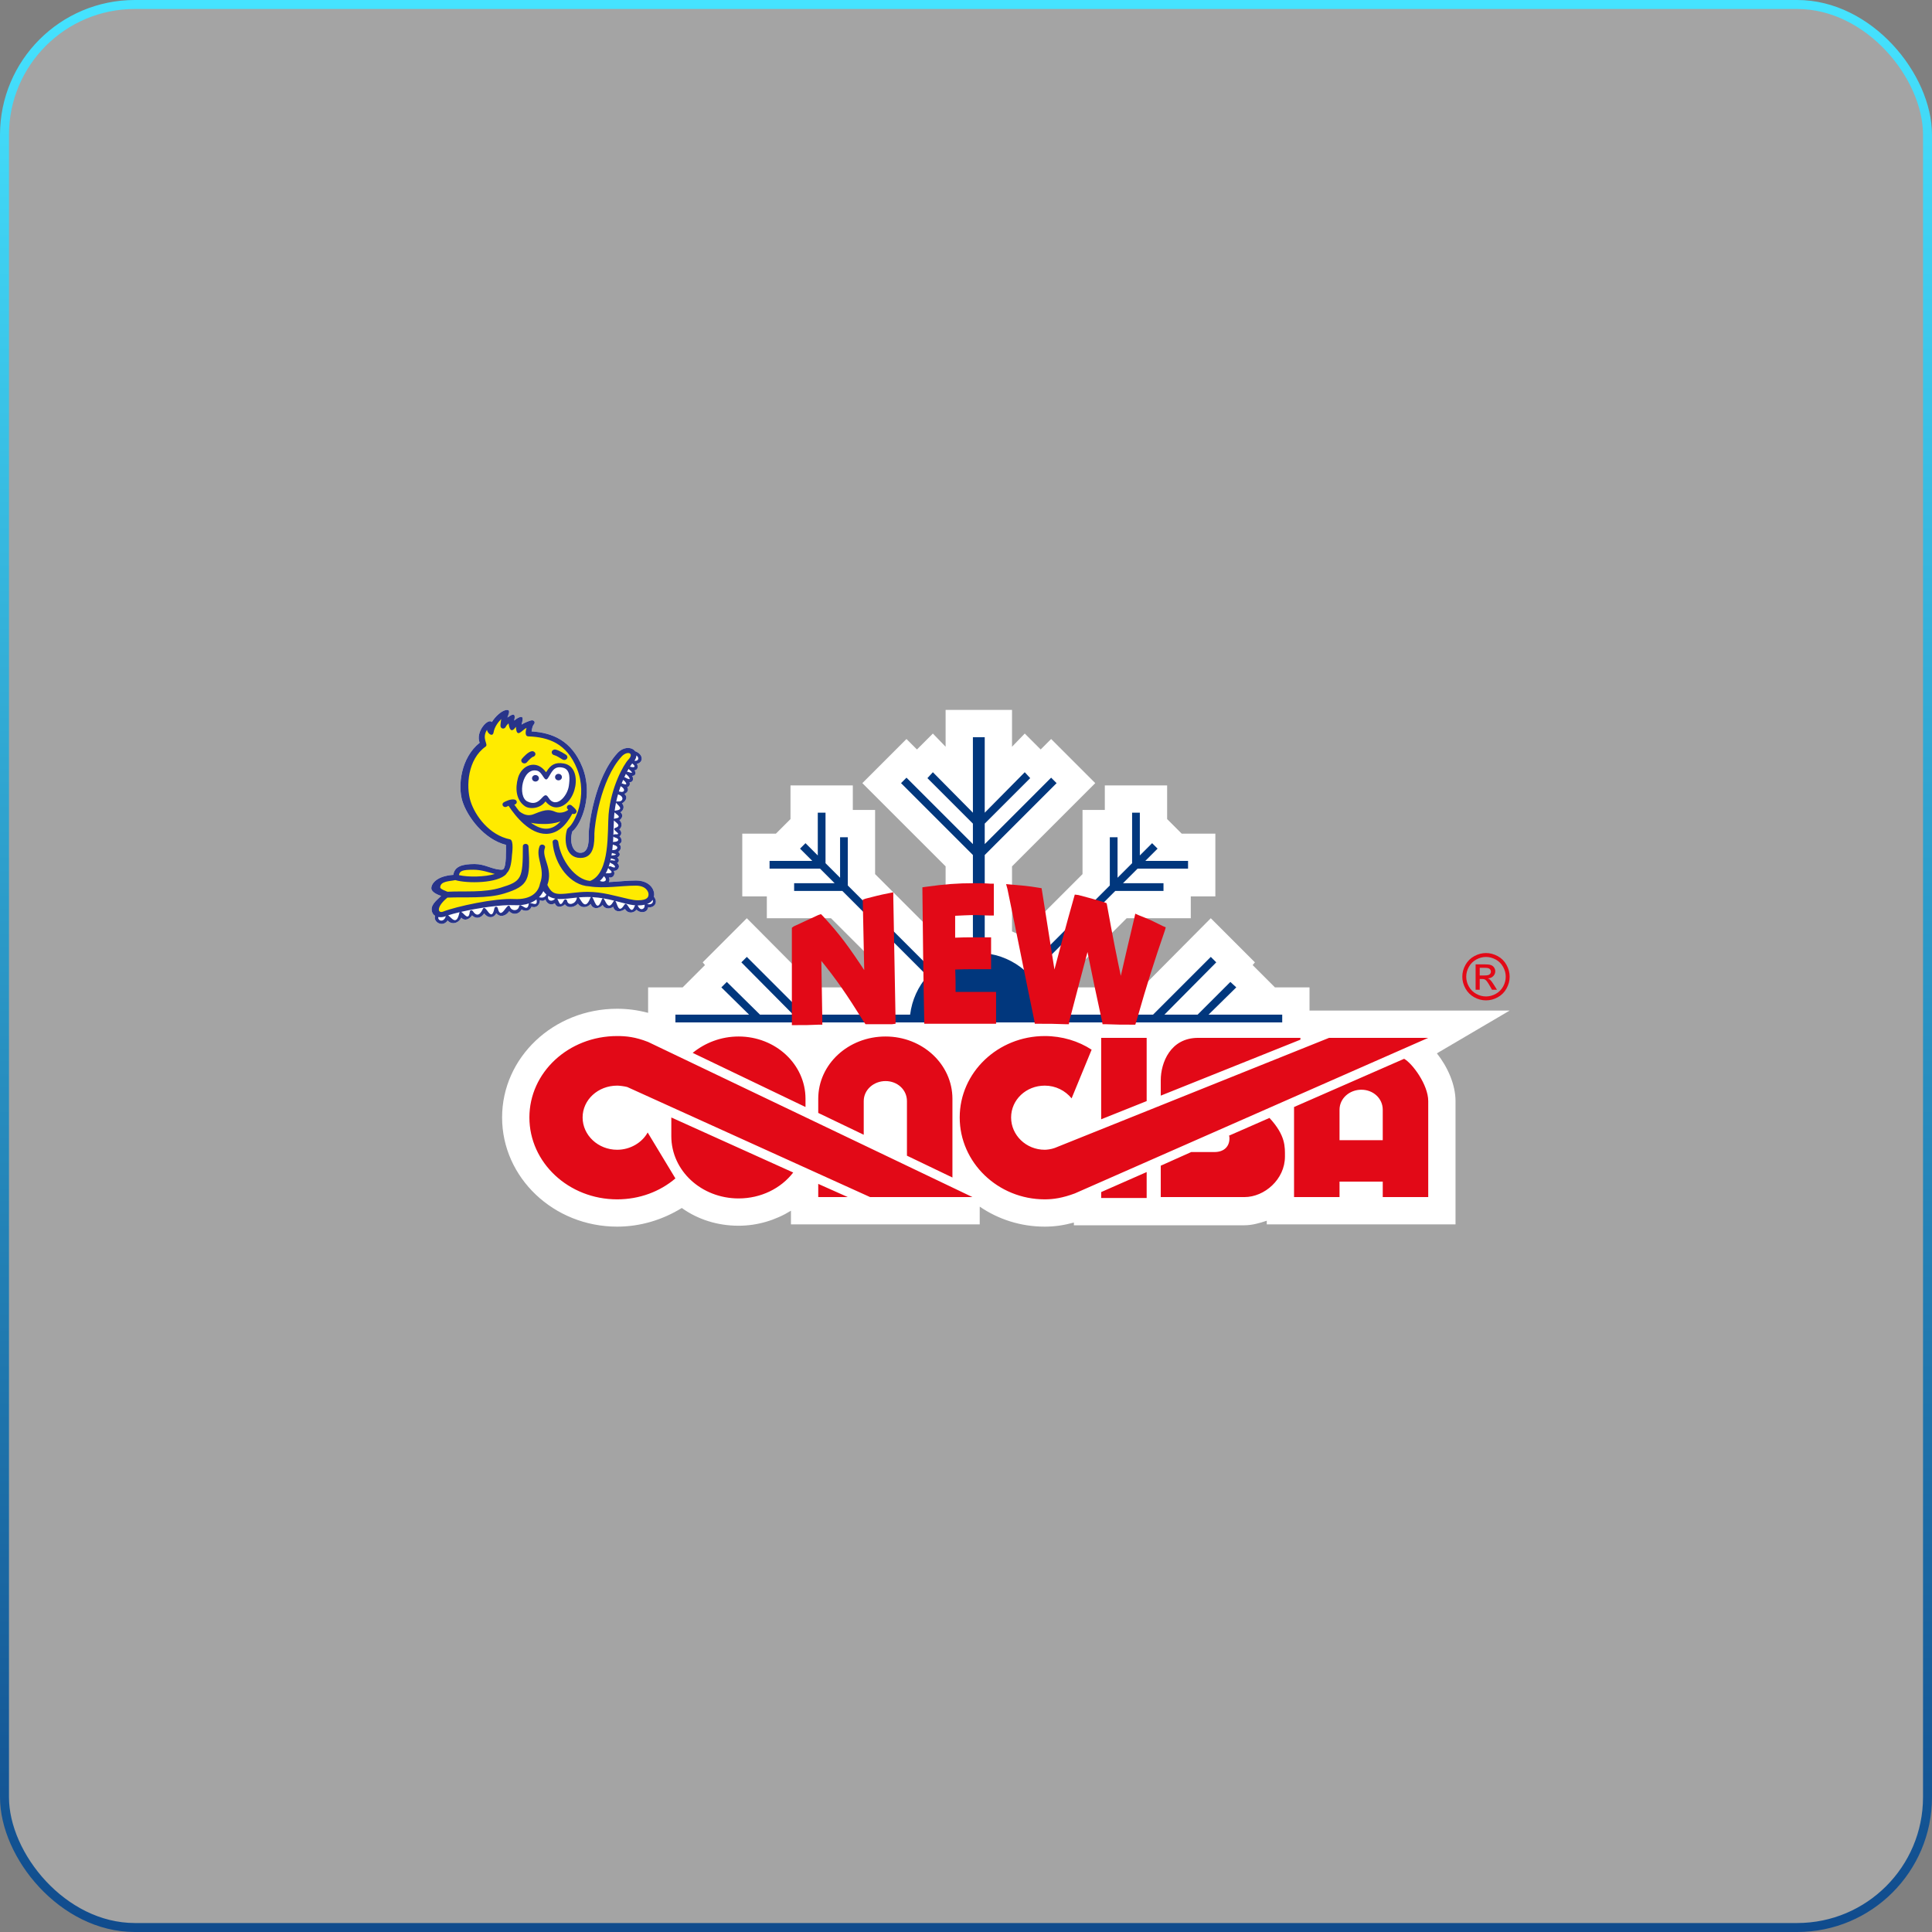 <?xml version="1.0" encoding="UTF-8"?>
<svg xmlns="http://www.w3.org/2000/svg" width="215" height="215" viewBox="0 0 215 215" fill="none">
  <rect x="0" y="0" width="215" height="215" fill="#808080" stroke="none"/>
  <rect x="0.5" y="0.5" width="214" height="214" rx="14.5" fill="#FEFEFE" fill-opacity="0.29" stroke="url(#paint0_linear_641_2600)"></rect>
  <path d="M159.901 117.219L168 112.46H145.727V109.878H141.88L139.399 107.398L139.653 107.094L134.742 102.184L127.099 109.878H118.898C118.797 109.575 118.696 109.271 118.544 109.018L125.378 102.184H132.515V99.754H135.249V92.769H131.503L129.883 91.149V87.403H122.948V90.136H120.467V97.274L113.633 104.108C113.279 103.956 112.976 103.804 112.621 103.652V96.413L121.885 87.15L116.974 82.24L115.81 83.404L114.039 81.632L112.621 83.1V79H105.231V83.1L103.813 81.632L102.042 83.404L100.877 82.24L95.967 87.15L105.231 96.413V103.652C104.876 103.804 104.572 103.956 104.218 104.108L97.384 97.274V90.136H94.904V87.403H87.969V91.149L86.349 92.769H82.603V99.754H85.337V102.184H92.474L99.308 109.018C99.156 109.271 99.055 109.575 98.954 109.878H90.753L83.109 102.184L78.199 107.094L78.452 107.398L75.972 109.878H72.125V112.713C70.96 112.409 69.847 112.258 68.683 112.258C61.596 112.258 55.875 117.674 55.875 124.356C55.875 131.038 61.596 136.505 68.683 136.505C71.264 136.505 73.745 135.746 75.871 134.429C77.642 135.695 79.819 136.404 82.198 136.404C84.273 136.404 86.298 135.796 88.02 134.733V136.252H109.027V134.278C111.103 135.695 113.583 136.505 116.266 136.505C117.379 136.505 118.392 136.353 119.506 136.049V136.353H138.488C139.349 136.353 140.209 136.1 140.969 135.847V136.252H161.976V122.534C161.976 120.661 161.065 118.686 159.901 117.219Z" fill="white"></path>
  <path fill-rule="evenodd" clip-rule="evenodd" d="M129.174 121.926V120.205C129.174 118.282 130.237 115.497 133.325 115.497H144.714V115.7L129.174 121.926ZM141.272 124.407C143.095 126.381 142.993 127.646 142.993 128.709C142.993 131.24 140.716 133.215 138.488 133.215H129.174V129.722L132.566 128.203H135.147C136.261 128.203 136.818 127.545 136.818 126.685C136.818 126.583 136.818 126.482 136.767 126.381L141.272 124.407ZM153.877 126.887V123.496C153.877 122.23 152.814 121.268 151.498 121.268C150.182 121.268 149.068 122.23 149.068 123.496V126.887H153.877ZM144.006 133.215V123.192L156.256 117.826C157.167 118.332 158.939 120.711 158.939 122.534V133.215H153.877V131.494H149.068V133.215H144.006ZM77.085 117.168C78.452 116.054 80.224 115.345 82.198 115.345C86.298 115.345 89.639 118.433 89.639 122.281V123.192L77.085 117.168ZM74.706 126.431V124.356L88.272 130.481C86.906 132.253 84.679 133.366 82.198 133.366C78.047 133.366 74.706 130.279 74.706 126.431ZM91.057 123.85V122.281C91.057 118.433 94.398 115.345 98.549 115.345C102.649 115.345 105.99 118.433 105.99 122.281V131.038L100.928 128.608V122.534C100.928 121.268 99.865 120.306 98.549 120.306C97.232 120.306 96.119 121.268 96.119 122.534V126.28L91.057 123.85ZM91.057 133.215V131.747L94.347 133.215H91.057ZM127.605 130.43V133.316H122.543V132.658L127.605 130.43ZM122.543 115.497H127.605V122.534L122.543 124.558V115.497ZM58.913 124.356C58.913 119.345 63.266 115.295 68.682 115.295C69.695 115.295 70.707 115.396 72.125 115.953L108.217 133.215H96.827L69.796 120.964C69.391 120.863 68.885 120.813 68.682 120.813C66.556 120.813 64.835 122.382 64.835 124.356C64.835 126.33 66.556 127.95 68.682 127.95C70.15 127.95 71.467 127.14 72.074 126.027L75.162 131.139C73.441 132.607 71.163 133.468 68.682 133.468C63.266 133.468 58.913 129.367 58.913 124.356ZM106.8 124.356C106.8 119.345 111.052 115.295 116.266 115.295C118.189 115.295 120.012 115.852 121.48 116.814L119.252 122.23C118.544 121.369 117.481 120.813 116.266 120.813C114.19 120.813 112.52 122.382 112.52 124.356C112.52 126.33 114.19 127.95 116.266 127.95C116.468 127.95 116.974 127.899 117.379 127.748L147.904 115.497H158.939L119.607 132.81C118.24 133.316 117.227 133.468 116.266 133.468C111.052 133.468 106.8 129.367 106.8 124.356Z" fill="#E20917"></path>
  <path d="M142.69 112.915H134.489L137.577 109.878L136.919 109.271L133.274 112.915H129.579L135.35 107.094L134.742 106.487L128.313 112.915H116.57C116.367 111.245 115.658 109.777 114.646 108.613L124.112 99.147H129.478V98.286H124.972L126.592 96.666H132.211V95.806H127.453L128.82 94.439L128.212 93.832L126.845 95.198V90.44H125.985V96.059L124.365 97.679V93.174H123.504V98.539L114.038 108.005C112.824 106.942 111.254 106.234 109.584 106.082V95.148L117.582 87.15L116.974 86.542L109.584 93.933V91.655L114.646 86.593L114.038 85.935L109.584 90.44V82.037H108.268V90.44L103.813 85.935L103.206 86.593L108.268 91.655V93.933L100.877 86.542L100.27 87.15L108.268 95.148V106.082C106.547 106.234 105.028 106.942 103.813 108.005L94.347 98.539V93.174H93.487V97.679L91.867 96.059V90.44H91.006V95.198L89.639 93.832L89.032 94.439L90.398 95.806H85.64V96.666H91.259L92.879 98.286H88.374V99.147H93.74L103.206 108.613C102.193 109.777 101.485 111.245 101.282 112.915H89.538L83.109 106.487L82.502 107.094L88.273 112.915H84.577L80.882 109.271L80.275 109.878L83.362 112.915H75.162V113.776H142.69L142.69 112.915Z" fill="#01377D"></path>
  <path d="M99.257 113.523C98.194 113.523 97.637 113.523 96.524 113.574C94.499 110.284 93.487 108.816 91.512 106.436C91.209 106.082 91.057 105.829 90.905 105.626C90.956 106.031 90.956 106.639 91.006 107.449C91.006 109.929 91.057 111.144 91.057 113.625C90.044 113.625 89.538 113.625 88.526 113.675V103.5C89.589 102.944 90.146 102.69 91.259 102.235C93.082 104.26 94.094 105.576 96.017 108.512C96.271 108.816 96.473 109.17 96.676 109.474C96.625 109.17 96.625 108.613 96.574 107.702C96.524 104.766 96.473 103.348 96.422 100.412C97.435 100.159 97.941 100.007 98.954 99.805C99.055 104.361 99.156 108.967 99.257 113.523Z" fill="#E20917"></path>
  <path d="M99.257 113.523V113.979H96.321L96.169 113.776C94.145 110.536 93.132 109.069 91.209 106.689C90.905 106.335 90.702 106.082 90.55 105.879L90.905 105.626L91.057 106.031H91.006L90.905 105.626L91.31 105.576C91.36 106.031 91.411 106.639 91.411 107.449C91.462 109.929 91.462 111.144 91.512 113.624V114.029H91.107C90.095 114.08 89.589 114.08 88.576 114.08H88.121V103.247L88.323 103.095C89.386 102.589 89.994 102.336 91.057 101.83L91.36 101.728L91.563 101.931C93.436 103.956 94.448 105.323 96.372 108.259C96.625 108.613 96.828 108.917 97.03 109.271L96.676 109.474L96.625 109.069H96.676V109.474L96.271 109.575C96.22 109.22 96.169 108.613 96.169 107.702C96.119 104.816 96.068 103.348 96.017 100.463V100.109L96.321 100.007C97.334 99.754 97.84 99.603 98.903 99.4L99.409 99.299V99.805C99.51 104.361 99.561 108.967 99.662 113.523V113.928L99.257 113.979V113.523L98.852 113.523C98.751 108.967 98.65 104.411 98.549 99.805H98.954L99.055 100.21C98.042 100.412 97.536 100.564 96.524 100.817L96.422 100.412H96.828C96.929 103.348 96.929 104.766 97.03 107.702C97.03 108.562 97.081 109.17 97.131 109.423L97.182 109.878L96.726 109.929H96.422L96.271 109.676C96.119 109.372 95.916 109.069 95.714 108.714C93.74 105.778 92.778 104.513 90.956 102.539L91.259 102.235L91.411 102.64C90.297 103.095 89.791 103.348 88.728 103.855L88.526 103.5H88.931C88.931 107.55 88.981 109.575 88.981 113.675H88.526V113.219H91.057V113.624H90.652C90.601 111.144 90.601 109.929 90.55 107.449C90.55 106.639 90.5 106.031 90.449 105.677V105.373L90.804 105.221L91.107 105.12L91.259 105.424C91.36 105.576 91.563 105.829 91.867 106.133C93.79 108.562 94.853 110.081 96.929 113.321L96.524 113.574V113.118H99.257V113.523Z" fill="#E20917"></path>
  <path d="M110.394 113.473C107.559 113.473 106.091 113.473 103.256 113.523C103.206 108.714 103.104 103.906 103.054 99.097C105.888 98.742 107.306 98.692 110.191 98.742V101.476C108.419 101.425 107.559 101.425 105.838 101.526C105.838 102.842 105.888 103.501 105.888 104.766C107.458 104.715 108.268 104.715 109.837 104.715V107.398C108.268 107.398 107.458 107.398 105.888 107.449C105.888 108.816 105.888 109.474 105.939 110.84C107.711 110.79 108.622 110.79 110.394 110.79L110.394 113.473Z" fill="#E20917"></path>
  <path d="M110.394 113.473V113.928H102.851V113.523C102.75 108.714 102.699 103.905 102.649 99.096V98.742L103.003 98.692C105.18 98.388 106.547 98.287 108.369 98.287C108.926 98.287 109.533 98.287 110.191 98.337H110.596V101.881H110.141C109.584 101.881 109.128 101.83 108.673 101.83C107.761 101.83 107.002 101.881 105.888 101.931L105.838 101.526H106.293V104.766H105.888L105.838 104.361C107.002 104.31 107.711 104.31 108.622 104.31H110.292V107.854H108.673C107.761 107.854 107.053 107.854 105.888 107.904V107.449H106.293C106.344 108.816 106.344 109.474 106.344 110.84H105.939V110.385H110.849V113.928L110.394 113.928V113.473L109.989 113.473V110.79H110.394V111.245C109.736 111.195 109.179 111.195 108.673 111.195C107.812 111.195 107.053 111.245 105.939 111.245H105.483V107.044H105.888C107.002 106.993 107.761 106.993 108.673 106.993H109.837V107.398H109.432V104.715H109.837V105.171C109.381 105.12 109.027 105.12 108.622 105.12C107.761 105.12 107.002 105.171 105.888 105.222H105.483L105.433 104.766V101.121H105.838C107.002 101.02 107.761 101.02 108.673 101.02H110.191V101.476L109.736 101.425V98.742H110.191L110.141 99.147H108.369C106.597 99.147 105.281 99.248 103.104 99.501L103.054 99.096H103.459C103.56 103.905 103.611 108.714 103.661 113.523H103.256V113.068H110.394L110.394 113.473Z" fill="#E20917"></path>
  <path d="M129.225 103.45C128.01 106.942 127.352 109.018 126.036 113.625C124.821 113.574 124.264 113.574 123.049 113.574C122.34 110.334 121.986 108.664 121.277 105.12C121.176 104.665 121.125 104.158 121.125 103.602H121.075C121.024 104.209 120.923 104.665 120.822 105.07C119.961 108.309 119.506 110.03 118.594 113.523H115.506C114.545 108.613 113.532 103.753 112.52 98.843C113.735 98.945 114.342 99.046 115.506 99.198C116.164 103.095 116.468 105.019 117.076 108.815C117.126 109.22 117.177 109.777 117.228 110.435H117.278C117.278 109.929 117.379 109.423 117.531 108.815C118.493 105.171 118.949 103.399 119.911 100.058C121.075 100.311 121.631 100.463 122.745 100.817C123.454 104.513 123.808 106.285 124.517 109.625C124.567 109.929 124.618 110.385 124.669 110.942H124.719C124.719 110.486 124.821 110.03 124.922 109.625C125.631 106.487 125.985 105.019 126.643 102.235C127.706 102.69 128.212 102.944 129.225 103.45Z" fill="#E20917"></path>
  <path d="M129.224 103.45L129.63 103.551C128.415 107.094 127.756 109.119 126.44 113.726L126.339 114.029H126.035C124.821 114.029 124.264 114.029 123.049 113.979H122.695L122.644 113.675C121.935 110.435 121.581 108.714 120.872 105.221C120.771 104.715 120.72 104.209 120.67 103.602H121.125L121.024 104.007H120.973L121.075 103.602L121.48 103.652C121.429 104.26 121.328 104.766 121.226 105.171C120.366 108.411 119.91 110.132 118.999 113.624L118.949 113.979H118.594C117.379 113.928 116.772 113.928 115.506 113.928H115.152L115.101 113.574C114.089 108.714 113.127 103.804 112.115 98.944L111.963 98.388L112.52 98.438C113.735 98.54 114.393 98.59 115.608 98.793L115.911 98.843L115.962 99.147C116.569 103.045 116.873 104.968 117.481 108.765C117.582 109.17 117.632 109.727 117.632 110.435H117.227V110.03H117.278V110.435H116.822C116.873 109.878 116.974 109.322 117.126 108.714C118.088 105.07 118.544 103.298 119.505 99.906L119.607 99.552L120.011 99.603C121.176 99.906 121.733 100.058 122.897 100.412L123.15 100.514L123.201 100.767C123.859 104.411 124.213 106.183 124.922 109.524C124.972 109.878 125.074 110.334 125.074 110.891L124.669 110.941L124.719 110.537V110.941L124.264 110.891C124.314 110.435 124.365 109.98 124.517 109.524C125.226 106.386 125.58 104.918 126.238 102.133L126.339 101.678L126.795 101.88C127.858 102.285 128.364 102.539 129.376 103.045L129.731 103.196L129.63 103.551L129.224 103.45L129.022 103.804C128.01 103.298 127.503 103.095 126.491 102.64L126.643 102.235L127.048 102.336C126.39 105.12 126.035 106.588 125.327 109.727C125.225 110.132 125.175 110.537 125.124 110.941L125.074 111.397L124.618 111.346H124.264V110.942C124.213 110.385 124.163 109.98 124.112 109.727C123.403 106.335 123.049 104.563 122.34 100.919L122.745 100.817L122.644 101.222C121.53 100.868 120.973 100.716 119.809 100.463L119.91 100.058L120.315 100.159C119.354 103.5 118.898 105.272 117.936 108.917C117.784 109.474 117.734 109.98 117.683 110.486L117.632 110.891L117.177 110.84H116.823L116.772 110.435C116.772 109.777 116.721 109.271 116.671 108.917C116.063 105.12 115.76 103.196 115.101 99.248L115.506 99.198L115.456 99.603C114.292 99.451 113.684 99.4 112.469 99.299L112.52 98.843L112.925 98.793C113.937 103.652 114.95 108.562 115.911 113.422L115.506 113.523V113.068C116.772 113.118 117.379 113.118 118.594 113.118V113.523L118.189 113.422C119.1 109.929 119.556 108.208 120.417 104.918C120.518 104.614 120.619 104.158 120.67 103.551L120.72 103.095L121.53 103.298V103.602C121.53 104.158 121.581 104.614 121.682 105.019V105.07C122.391 108.562 122.745 110.233 123.454 113.473L123.049 113.574V113.169H126.035V113.625L125.63 113.473C126.947 108.917 127.605 106.791 128.82 103.298L129.224 103.45Z" fill="#E20917"></path>
  <path fill-rule="evenodd" clip-rule="evenodd" d="M72.771 99.792C72.792 99.695 72.8 99.599 72.8 99.507C72.8 98.966 72.282 97.986 70.759 97.986C69.751 97.986 68.751 98.122 67.748 98.16C67.838 98.031 67.861 97.86 67.764 97.642C68.207 97.756 68.517 97.307 68.3 96.915C68.747 96.944 69.127 96.412 68.683 96.034C68.945 95.881 68.913 95.6 68.693 95.425C68.989 95.284 69.082 95.003 68.796 94.799C69.111 94.591 69.202 94.207 68.906 93.936C69.287 93.752 69.243 93.346 68.937 93.074C69.197 92.892 69.218 92.541 68.92 92.291C69.26 92.012 69.237 91.545 68.932 91.277C69.258 91.057 69.388 90.665 69.041 90.394C69.431 90.154 69.504 89.692 69.219 89.406C69.607 89.184 69.926 88.723 69.484 88.358C69.801 88.212 70.01 87.917 69.799 87.605C70.059 87.522 70.143 87.283 70.055 87.053C70.482 87.04 70.528 86.644 70.352 86.348C70.745 86.325 70.804 86.015 70.621 85.73C70.98 85.665 71.053 85.325 70.874 85.003C71.638 84.851 71.607 83.925 70.684 83.598C70.336 83.124 69.411 83.043 68.705 83.813C66.168 86.576 65.517 91.949 65.517 92.744C65.517 93.366 65.617 94.904 64.588 94.904C63.754 94.904 63.33 93.726 63.689 92.528C64.695 91.721 66.058 88.468 64.808 85.372C63.6 82.377 61.445 81.543 59.156 81.392C59.193 81.136 59.267 80.778 59.395 80.631C59.639 80.355 59.416 80.067 59.046 80.184C58.7 80.293 58.351 80.444 58.045 80.631C58.067 80.412 58.449 79.533 57.736 79.849C57.546 79.931 57.375 80.056 57.226 80.187C57.254 79.956 57.452 79.285 56.836 79.618C56.836 79.618 56.67 79.707 56.466 79.851C56.529 79.621 56.955 78.86 56.267 79.023C55.785 79.137 55.153 79.684 54.732 80.355C54.337 79.859 52.884 81.421 53.376 82.659C51.294 84.317 50.92 87.434 51.457 89.156C51.999 90.881 53.857 93.404 56.309 94.02C56.312 94.664 56.358 96.416 56.011 96.727C56.002 96.736 55.992 96.745 55.974 96.752C55.958 96.757 55.94 96.763 55.923 96.77C55.872 96.783 55.796 96.79 55.681 96.783C54.673 96.71 53.94 96.153 52.821 96.153C51.435 96.153 50.58 96.417 50.447 97.356C48.584 97.485 48 98.35 48 98.841C48 99.284 48.695 99.568 49.091 99.706C48.41 100.342 47.887 100.77 48.075 101.462C48.131 101.669 48.259 101.818 48.422 101.917C48.171 102.611 49.276 103.25 49.81 102.433C50.219 102.913 50.972 102.817 51.336 102.121C51.711 102.559 52.272 102.273 52.529 101.867C52.951 102.274 53.482 102.224 53.884 101.648C54.227 102.142 54.89 102.272 55.235 101.625C55.602 102.106 56.26 101.991 56.664 101.405C57.056 101.841 57.735 101.79 58.034 101.211C58.402 101.421 58.933 101.45 59.15 100.903C59.731 101.101 60.079 100.654 60.082 100.171C60.361 100.312 60.543 100.251 60.689 100.099C60.841 100.51 61.247 100.831 61.746 100.515C61.925 101.054 62.502 100.974 62.87 100.644C63.233 101.139 63.967 100.953 64.309 100.561C64.597 101.032 65.268 101.099 65.733 100.593C65.958 101.2 66.632 101.191 67.058 100.709C67.293 101.147 67.827 101.205 68.238 100.912C68.398 101.552 69.103 101.509 69.551 101.154C69.818 101.658 70.472 101.681 70.833 101.233C71.28 101.681 72.055 101.574 72.123 100.962C72.789 101.062 73.286 100.45 72.771 99.792Z" fill="white"></path>
  <path fill-rule="evenodd" clip-rule="evenodd" d="M60.735 88.746C59.961 89.864 59.086 89.733 58.547 89.464C58.01 89.196 57.619 87.928 57.93 86.801C58.241 85.675 59.153 85.313 59.806 85.474C60.455 85.635 60.754 86.467 60.754 86.467C61.117 85.808 61.581 84.874 62.821 85.19C63.781 85.435 63.719 86.843 63.624 87.601C63.496 88.62 62.798 89.527 61.948 89.581C61.099 89.634 60.735 88.746 60.735 88.746ZM63.476 92.326C64.241 91.569 64.923 90.312 64.923 88.04C64.923 85.768 63.996 81.879 58.848 81.657C58.848 81.657 58.848 80.798 58.971 80.594C58.971 80.594 58.075 80.817 57.831 81.066L57.709 80.253L57.027 80.761L56.905 79.975L56.132 80.42L56.224 79.412C55.552 79.644 54.717 80.78 54.686 81.122L54.412 80.622C53.853 80.872 53.364 81.823 53.731 82.802C50.557 84.872 50.557 91.763 56.6 93.776C56.6 93.776 56.997 95.855 56.163 96.973C55.977 97.221 55.216 96.973 54.78 96.862C54.341 96.752 50.952 95.597 50.74 97.5C48.613 97.619 47.413 99.022 49.539 99.577C48.49 100.308 48.054 101.675 48.766 101.703C49.478 101.73 50.15 101.572 50.984 101.286C51.818 101.001 55.459 100.334 56.783 100.334C58.105 100.334 58.978 100.523 59.835 99.466C60.202 99.015 60.455 98.598 60.455 98.598C60.849 99.389 61.595 99.939 63.659 99.689C65.442 99.473 67.354 99.68 68.809 100.076C70.262 100.474 72.481 100.842 72.481 99.577C72.481 98.313 70.803 98.054 69.021 98.313C67.241 98.571 65.726 98.313 65.726 98.313C67.139 97.646 67.882 96.021 67.975 92.964C68.026 91.225 67.944 87.67 70.294 84.567C70.561 84.211 70.589 83.476 69.918 83.476C69.245 83.476 66.803 84.992 65.788 93.047C65.674 93.938 65.908 95.209 64.586 95.209C63.263 95.209 63.04 93.249 63.476 92.326Z" fill="#FFEB00"></path>
  <path d="M58.68 89.186C60.225 89.957 60.44 87.777 61.032 88.758C61.827 90.075 63.152 88.633 63.307 87.43C63.386 86.806 63.549 85.635 62.627 85.426C61.583 85.193 61.394 85.98 60.976 86.593C60.591 87.159 60.405 85.923 59.773 85.767C58.12 85.358 57.562 88.628 58.68 89.186ZM60.706 89.179C60.105 90.018 58.921 90.073 58.403 89.71C57.417 89.019 57.321 87.732 57.643 86.57C58.036 85.147 59.691 84.436 60.765 85.936L60.83 85.853C61.255 85.153 61.759 84.787 62.754 84.965C65.002 85.367 64.147 89.712 61.967 89.847C61.446 89.879 60.997 89.541 60.706 89.179Z" fill="#28348A"></path>
  <path d="M60.871 92.222C60.317 92.253 59.708 92.022 59.087 91.562C59.674 91.693 60.233 91.695 60.651 91.695C61.041 91.695 61.729 91.649 62.383 91.399C61.919 91.915 61.414 92.192 60.871 92.222ZM64.133 90.179C64.028 89.981 63.702 89.71 63.604 89.632C63.475 89.528 63.277 89.539 63.161 89.656C63.047 89.775 63.059 89.955 63.189 90.06C63.204 90.071 63.219 90.084 63.233 90.096C63.224 90.113 63.216 90.13 63.209 90.147C62.977 90.322 62.625 90.439 62.285 90.439C62.115 90.439 61.956 90.409 61.826 90.353C61.587 90.249 61.319 90.153 60.994 90.153C60.615 90.153 60.175 90.278 59.42 90.593C59.231 90.672 59.04 90.713 58.854 90.713C58.466 90.713 58.104 90.539 57.789 90.284C57.604 90.054 57.42 89.804 57.237 89.539C57.36 89.523 57.466 89.443 57.5 89.327C57.544 89.175 57.442 89.019 57.276 88.98C56.838 88.876 56.24 89.185 56.068 89.281C55.921 89.364 55.875 89.539 55.966 89.673C56.026 89.761 56.128 89.81 56.234 89.81C56.29 89.81 56.346 89.795 56.398 89.766C56.457 89.733 56.522 89.702 56.591 89.672C57.41 90.91 58.955 92.795 60.764 92.795C60.814 92.795 60.861 92.794 60.909 92.791C61.999 92.73 62.934 91.975 63.694 90.549C63.742 90.573 63.795 90.586 63.85 90.586C63.895 90.586 63.941 90.579 63.985 90.56C64.142 90.491 64.208 90.322 64.133 90.179Z" fill="#28348A"></path>
  <path fill-rule="evenodd" clip-rule="evenodd" d="M59.206 86.612C59.206 86.413 59.377 86.251 59.589 86.251C59.799 86.251 59.972 86.413 59.972 86.612C59.972 86.812 59.799 86.974 59.589 86.974C59.377 86.974 59.206 86.812 59.206 86.612Z" fill="#28348A"></path>
  <path fill-rule="evenodd" clip-rule="evenodd" d="M61.769 86.478C61.769 86.279 61.939 86.117 62.151 86.117C62.361 86.117 62.533 86.279 62.533 86.478C62.533 86.677 62.361 86.839 62.151 86.839C61.939 86.839 61.769 86.678 61.769 86.478Z" fill="#28348A"></path>
  <path d="M58.356 84.954C58.283 84.954 58.208 84.933 58.145 84.889C57.992 84.782 57.962 84.582 58.079 84.445C58.274 84.213 58.77 83.67 59.168 83.602C59.358 83.569 59.54 83.681 59.577 83.853C59.614 84.025 59.489 84.191 59.3 84.223C59.195 84.256 58.873 84.545 58.634 84.83C58.564 84.911 58.461 84.954 58.356 84.954Z" fill="#28348A"></path>
  <path d="M62.794 84.575C62.721 84.575 62.648 84.555 62.587 84.512C62.326 84.339 61.87 84.075 61.664 84.029C61.477 83.989 61.363 83.818 61.407 83.647C61.452 83.478 61.64 83.373 61.828 83.414C62.244 83.504 62.879 83.921 63.001 84.003C63.156 84.108 63.188 84.305 63.075 84.446C63.005 84.531 62.899 84.575 62.794 84.575Z" fill="#28348A"></path>
  <path d="M72.016 100.601C72.319 100.487 72.514 100.32 72.632 100.134C72.769 100.508 72.396 100.727 72.016 100.601ZM56.476 79.003H56.392C56.355 79.005 56.314 79.012 56.267 79.023C55.785 79.137 55.154 79.685 54.733 80.355C54.337 79.859 52.884 81.421 53.376 82.659C51.294 84.317 50.92 87.435 51.458 89.156C51.998 90.881 53.856 93.405 56.308 94.02C56.312 94.665 56.359 96.417 56.012 96.728C56.002 96.737 55.992 96.744 55.974 96.752C55.964 96.755 55.956 96.759 55.947 96.762C55.894 96.781 55.815 96.793 55.681 96.783C54.673 96.71 53.942 96.153 52.821 96.153C51.435 96.153 50.581 96.417 50.447 97.357C48.584 97.485 48 98.349 48 98.842C48 99.285 48.696 99.568 49.091 99.706C48.409 100.341 47.887 100.771 48.075 101.462C48.132 101.669 48.258 101.818 48.422 101.917C48.171 102.611 49.276 103.25 49.811 102.432C50.219 102.913 50.971 102.818 51.336 102.121C51.712 102.559 52.273 102.273 52.529 101.867C52.951 102.274 53.482 102.224 53.885 101.648C54.227 102.142 54.89 102.271 55.235 101.625C55.602 102.106 56.26 101.991 56.664 101.404C57.056 101.841 57.735 101.79 58.035 101.211C58.4 101.421 58.933 101.451 59.15 100.904C59.73 101.1 60.079 100.654 60.081 100.172C60.361 100.311 60.542 100.251 60.69 100.1C60.842 100.51 61.247 100.831 61.747 100.514C61.924 101.055 62.502 100.975 62.87 100.644C63.233 101.139 63.967 100.954 64.31 100.562C64.597 101.033 65.268 101.099 65.733 100.593C65.957 101.2 66.631 101.192 67.058 100.709C67.293 101.148 67.827 101.205 68.24 100.912C68.398 101.552 69.103 101.509 69.552 101.153C69.818 101.658 70.472 101.681 70.833 101.234C71.279 101.681 72.056 101.574 72.123 100.962C72.789 101.062 73.286 100.449 72.77 99.79C72.791 99.695 72.801 99.599 72.801 99.507C72.801 98.965 72.284 97.987 70.759 97.987C69.75 97.987 68.751 98.121 67.746 98.16C67.837 98.031 67.862 97.859 67.765 97.642C68.207 97.756 68.517 97.308 68.301 96.916C68.747 96.944 69.127 96.412 68.682 96.034C68.946 95.881 68.914 95.6 68.692 95.424C68.99 95.283 69.082 95.002 68.797 94.8C69.111 94.59 69.203 94.207 68.906 93.936C69.287 93.752 69.243 93.346 68.937 93.073C69.197 92.893 69.218 92.541 68.92 92.292C69.261 92.011 69.237 91.545 68.933 91.276C69.259 91.056 69.388 90.665 69.042 90.395C69.432 90.154 69.503 89.692 69.218 89.406C69.608 89.183 69.926 88.723 69.484 88.357C69.802 88.212 70.01 87.916 69.799 87.605C70.059 87.522 70.143 87.283 70.054 87.054C70.483 87.041 70.526 86.645 70.353 86.348C70.745 86.325 70.804 86.016 70.621 85.731C70.981 85.664 71.053 85.324 70.874 85.002C71.637 84.85 71.607 83.926 70.683 83.599C70.336 83.124 69.412 83.042 68.706 83.812C66.168 86.576 65.517 91.95 65.517 92.744C65.517 93.366 65.617 94.904 64.588 94.904C63.754 94.904 63.33 93.727 63.689 92.529C64.695 91.721 66.058 88.467 64.808 85.371C63.6 82.377 61.445 81.543 59.156 81.393C59.193 81.136 59.265 80.778 59.395 80.632C59.64 80.354 59.415 80.068 59.046 80.183C58.7 80.293 58.35 80.443 58.045 80.631C58.068 80.413 58.449 79.532 57.735 79.849C57.548 79.932 57.376 80.056 57.225 80.187C57.254 79.955 57.452 79.286 56.836 79.617C56.836 79.617 56.67 79.708 56.465 79.851C56.522 79.65 56.854 79.042 56.476 79.003ZM70.989 100.816C70.979 100.794 70.967 100.774 70.953 100.756C70.963 100.756 70.975 100.759 70.985 100.759C71.282 100.759 71.532 100.73 71.742 100.683C71.734 100.712 71.731 100.743 71.735 100.781C71.78 101.092 71.3 101.468 70.989 100.816ZM69.469 100.702C68.806 101.771 68.7 100.542 68.484 100.264C68.504 100.269 68.524 100.274 68.541 100.277C69.194 100.445 69.978 100.686 70.683 100.746C70.662 100.768 70.644 100.794 70.631 100.829C70.163 102.092 69.841 100.098 69.469 100.702ZM68.235 100.37C67.48 101.706 67.274 99.3 66.951 100.164C66.401 101.628 66.161 100.09 65.895 99.835C66.811 99.883 67.617 100.048 68.347 100.23C68.313 100.252 68.277 100.297 68.235 100.37ZM65.671 99.987C65.111 101.359 64.69 100.206 64.419 99.864C64.722 99.838 65.041 99.819 65.378 99.819C65.51 99.819 65.638 99.823 65.765 99.829C65.734 99.856 65.704 99.906 65.671 99.987ZM63.108 100.255C63.067 100.047 62.844 100.021 62.745 100.211C62.294 101.073 62.216 100.301 62.02 100.036C62.103 100.044 62.188 100.048 62.275 100.05C62.824 100.061 63.467 99.955 64.208 99.883C64.196 99.916 64.185 99.955 64.175 100.006C64.052 100.596 63.225 100.849 63.108 100.255ZM61.74 100.045C61.421 100.386 60.866 100.262 61.006 99.698C61.242 99.854 61.5 99.952 61.784 100.003C61.769 100.014 61.755 100.029 61.74 100.045ZM59.98 99.851C60.184 99.644 60.347 99.412 60.466 99.169C60.571 99.315 60.683 99.435 60.802 99.539C60.627 99.971 60.25 99.898 59.98 99.851ZM58.965 100.499C59.248 100.393 59.493 100.255 59.703 100.094C59.876 100.919 59.253 100.476 58.965 100.499ZM58.834 100.622C58.665 101.668 57.896 100.306 57.762 100.88C57.635 101.428 56.931 101.398 56.758 100.927C56.484 100.188 55.76 102.61 55.397 101.073C55.345 100.848 55.064 100.851 55.019 101.078C54.67 102.863 54.052 100.459 53.724 101.17C53.344 101.993 52.948 101.896 52.635 101.413C52.517 101.232 52.303 101.275 52.277 101.482C52.144 102.559 51.629 101.63 51.32 101.473C53.191 101.045 55.79 100.656 57.236 100.731C57.883 100.766 58.428 100.686 58.881 100.53C58.856 100.549 58.841 100.579 58.834 100.622ZM49.87 101.86C50.212 101.748 50.653 101.628 51.15 101.511C51.134 101.539 51.12 101.574 51.11 101.622C50.791 103.071 50.224 102.096 49.87 101.86ZM48.783 102.05C49.039 102.095 49.321 102.064 49.562 101.97C49.578 101.963 49.598 101.956 49.613 101.95C49.612 101.956 49.61 101.961 49.608 101.967C49.377 102.728 48.67 102.448 48.783 102.05ZM49.786 99.89C51.82 99.796 54.184 100.029 56.121 99.43C58.842 98.59 59.043 97.912 58.813 94.194C58.789 93.813 58.184 93.813 58.184 94.194C58.184 97.811 58.055 98.064 55.735 98.78C53.834 99.368 51.764 99.132 49.794 99.236C49.497 99.1 49.082 98.982 48.987 98.773C48.987 98.027 50.064 98.083 50.663 97.94C51.982 98.335 55.43 98.314 56.339 97.261C56.369 97.225 56.388 97.189 56.402 97.153C56.71 96.87 56.906 96.274 56.975 95.141C56.979 95.08 57.216 93.498 56.755 93.405C54.476 92.943 52.879 90.809 52.361 89.156C51.841 87.497 52.052 84.49 54.034 83.089C54.399 82.831 53.562 82.232 54.193 81.216L54.206 81.279C54.296 81.652 54.833 82.056 54.93 81.49C55.025 80.933 55.407 80.381 55.784 80.012C55.77 80.079 55.758 80.144 55.748 80.205C55.699 80.512 55.693 80.74 55.693 80.74C55.68 81.12 56.146 81.207 56.299 80.854C56.348 80.742 56.459 80.617 56.599 80.497C56.659 81.041 56.864 81.685 57.411 80.878L57.413 80.91C57.499 82.219 58.058 81.27 58.591 80.997C58.54 81.226 58.327 81.929 58.797 81.946C61.026 82.031 63.061 82.7 64.218 85.567C65.431 88.576 63.963 91.639 63.226 92.135C63.209 92.146 63.118 92.266 63.112 92.282C62.745 93.396 62.893 95.475 64.589 95.475C66.175 95.475 66.146 93.737 66.146 92.744C66.146 91.983 66.798 86.783 69.187 84.178C69.796 83.516 70.638 83.779 69.925 84.534C69.392 85.098 67.986 87.601 67.727 90.629C67.574 92.41 67.942 97.163 65.669 98.033C64.039 97.899 62.417 95.777 62.124 93.69C62.072 93.312 61.468 93.351 61.497 93.73C61.697 96.268 63.472 98.542 65.582 98.636C67.241 98.908 69.115 98.558 70.759 98.558C71.895 98.558 72.171 99.243 72.171 99.507C72.171 99.754 72.139 100.188 70.985 100.188C70.69 100.188 70.36 100.134 69.977 100.048C68.417 99.698 67.038 99.249 65.378 99.249C64.121 99.249 63.105 99.496 62.289 99.48C61.653 99.466 61.29 99.274 60.913 98.473C61.582 96.654 60.233 95.416 60.636 94.368C60.773 94.008 60.179 93.82 60.042 94.18C59.547 95.47 60.737 96.621 60.098 98.314C60.093 98.324 60.093 98.333 60.09 98.344C60.09 98.349 60.087 98.353 60.086 98.358C59.911 99.282 59.106 100.143 57.22 100.046C55.1 99.935 50.797 100.866 49.313 101.445C49.028 101.557 48.871 101.438 48.844 101.284C48.804 101.066 48.952 100.582 49.786 99.89ZM52.666 96.787C53.595 96.787 54.404 97.087 55.064 97.259C53.985 97.591 52.117 97.633 51.076 97.388C51.144 96.928 51.429 96.787 52.666 96.787ZM70.203 85.337C70.164 85.324 70.13 85.321 70.098 85.323C70.198 85.164 70.288 85.043 70.357 84.96C70.862 85.357 70.528 85.442 70.203 85.337ZM70.823 84.068C71.185 84.339 71.046 84.725 70.602 84.663C70.748 84.451 70.814 84.25 70.823 84.068ZM70.314 85.999C70.239 86 70.112 85.977 69.926 85.907C69.867 85.885 69.814 85.881 69.769 85.893C69.831 85.774 69.893 85.664 69.95 85.563C69.966 85.588 69.986 85.612 70.013 85.634C70.128 85.724 70.286 85.86 70.34 85.998L70.314 85.999ZM70.069 86.7C69.967 86.746 69.628 86.548 69.59 86.525C69.549 86.499 69.511 86.492 69.474 86.491C69.535 86.356 69.596 86.232 69.656 86.111C69.669 86.141 69.691 86.172 69.727 86.2C70.054 86.455 70.085 86.662 70.069 86.7ZM69.691 87.267C69.597 87.325 69.34 87.232 69.273 87.204C69.241 87.19 69.211 87.185 69.181 87.184C69.236 87.047 69.29 86.915 69.343 86.788C69.35 86.794 69.355 86.8 69.362 86.806C69.702 87.05 69.704 87.237 69.691 87.267ZM68.944 88.087C68.917 88.079 68.894 88.078 68.871 88.078C68.933 87.874 68.999 87.68 69.067 87.491C69.079 87.5 69.088 87.51 69.102 87.517C69.615 87.768 69.557 88.273 68.944 88.087ZM68.788 89.188C68.683 89.182 68.616 89.188 68.576 89.203C68.636 88.924 68.704 88.656 68.777 88.396C68.79 88.403 68.801 88.412 68.818 88.418C69.464 88.626 69.375 89.224 68.788 89.188ZM68.546 90.196C68.484 90.202 68.438 90.213 68.403 90.225C68.442 89.916 68.493 89.616 68.552 89.323C68.706 89.571 69.515 90.082 68.546 90.196ZM68.468 91.086C68.403 91.096 68.357 91.109 68.323 91.124C68.332 90.967 68.342 90.815 68.354 90.673C68.362 90.582 68.373 90.496 68.383 90.407C68.604 90.632 69.296 90.962 68.468 91.086ZM68.492 92.125C67.891 92.329 69.425 92.904 68.466 92.842C68.364 92.835 68.294 92.875 68.26 92.929C68.284 92.352 68.293 91.798 68.315 91.302C68.527 91.532 69.213 91.879 68.492 92.125ZM68.359 93.685C68.3 93.685 68.254 93.7 68.219 93.722C68.234 93.505 68.244 93.289 68.254 93.077C68.277 93.122 68.321 93.164 68.398 93.185C69.067 93.361 68.8 93.692 68.359 93.685ZM68.227 94.599C68.194 94.597 68.163 94.6 68.136 94.608C68.162 94.398 68.182 94.185 68.199 93.974C68.226 93.997 68.258 94.017 68.305 94.028C68.996 94.203 68.655 94.63 68.227 94.599ZM68.104 95.201C68.083 95.202 68.065 95.207 68.048 95.212C68.064 95.114 68.08 95.016 68.095 94.917C68.117 94.929 68.142 94.94 68.173 94.945C68.377 94.983 68.495 95.031 68.57 95.083C68.462 95.166 68.232 95.193 68.104 95.201ZM68.132 95.74C68.046 95.716 67.977 95.738 67.931 95.778C67.951 95.691 67.972 95.603 67.99 95.514C68.013 95.528 68.041 95.539 68.075 95.546C68.15 95.561 68.438 95.637 68.484 95.733C68.412 95.794 68.2 95.755 68.132 95.74ZM67.992 96.424C67.883 96.371 67.787 96.397 67.733 96.456C67.79 96.295 67.84 96.13 67.886 95.962C67.904 96.004 67.941 96.044 68.006 96.067C68.491 96.253 68.7 96.765 67.992 96.424ZM66.756 98.035C66.927 97.877 67.079 97.7 67.214 97.504C67.711 98.02 67.22 98.227 66.756 98.035ZM67.41 97.185C67.518 96.989 67.612 96.782 67.693 96.565C67.695 96.612 67.718 96.664 67.775 96.709C68.424 97.227 67.835 97.173 67.41 97.185Z" fill="#28348A"></path>
  <path d="M165.368 106.057C165.81 106.057 166.241 106.17 166.663 106.397C167.084 106.624 167.413 106.949 167.647 107.371C167.882 107.794 168 108.235 168 108.692C168 109.146 167.884 109.583 167.652 110.002C167.421 110.421 167.097 110.746 166.679 110.977C166.26 111.21 165.823 111.325 165.368 111.325C164.912 111.325 164.474 111.21 164.056 110.977C163.638 110.746 163.313 110.421 163.08 110.002C162.848 109.583 162.731 109.146 162.731 108.692C162.731 108.235 162.849 107.794 163.085 107.371C163.322 106.949 163.651 106.624 164.072 106.397C164.493 106.17 164.925 106.057 165.368 106.057ZM165.368 106.493C164.997 106.493 164.637 106.588 164.286 106.777C163.936 106.967 163.662 107.239 163.464 107.591C163.266 107.944 163.167 108.311 163.167 108.692C163.167 109.072 163.265 109.436 163.459 109.784C163.654 110.132 163.925 110.403 164.274 110.597C164.623 110.792 164.988 110.889 165.368 110.889C165.747 110.889 166.112 110.792 166.461 110.597C166.81 110.403 167.081 110.132 167.274 109.784C167.467 109.436 167.564 109.072 167.564 108.692C167.564 108.311 167.465 107.944 167.268 107.591C167.072 107.239 166.798 106.967 166.446 106.777C166.095 106.588 165.735 106.493 165.368 106.493ZM164.211 110.146V107.315H165.186C165.519 107.315 165.76 107.341 165.909 107.394C166.059 107.446 166.177 107.536 166.266 107.668C166.355 107.797 166.399 107.936 166.399 108.082C166.399 108.288 166.325 108.469 166.176 108.622C166.028 108.776 165.832 108.861 165.586 108.88C165.686 108.922 165.767 108.972 165.827 109.031C165.941 109.141 166.081 109.328 166.246 109.592L166.592 110.146H166.037L165.784 109.7C165.586 109.349 165.425 109.128 165.304 109.04C165.22 108.976 165.099 108.944 164.938 108.945H164.669V110.146H164.211ZM164.669 108.552H165.224C165.49 108.552 165.671 108.512 165.767 108.434C165.864 108.355 165.913 108.25 165.913 108.121C165.913 108.038 165.889 107.963 165.842 107.897C165.796 107.831 165.731 107.782 165.649 107.75C165.566 107.718 165.413 107.701 165.189 107.701H164.669L164.669 108.552Z" fill="#E20917"></path>
  <defs>
    <linearGradient id="paint0_linear_641_2600" x1="107.5" y1="0" x2="107.5" y2="215" gradientUnits="userSpaceOnUse">
      <stop stop-color="#45E3FF"></stop>
      <stop offset="1" stop-color="#104B8D"></stop>
    </linearGradient>
  </defs>
</svg>
